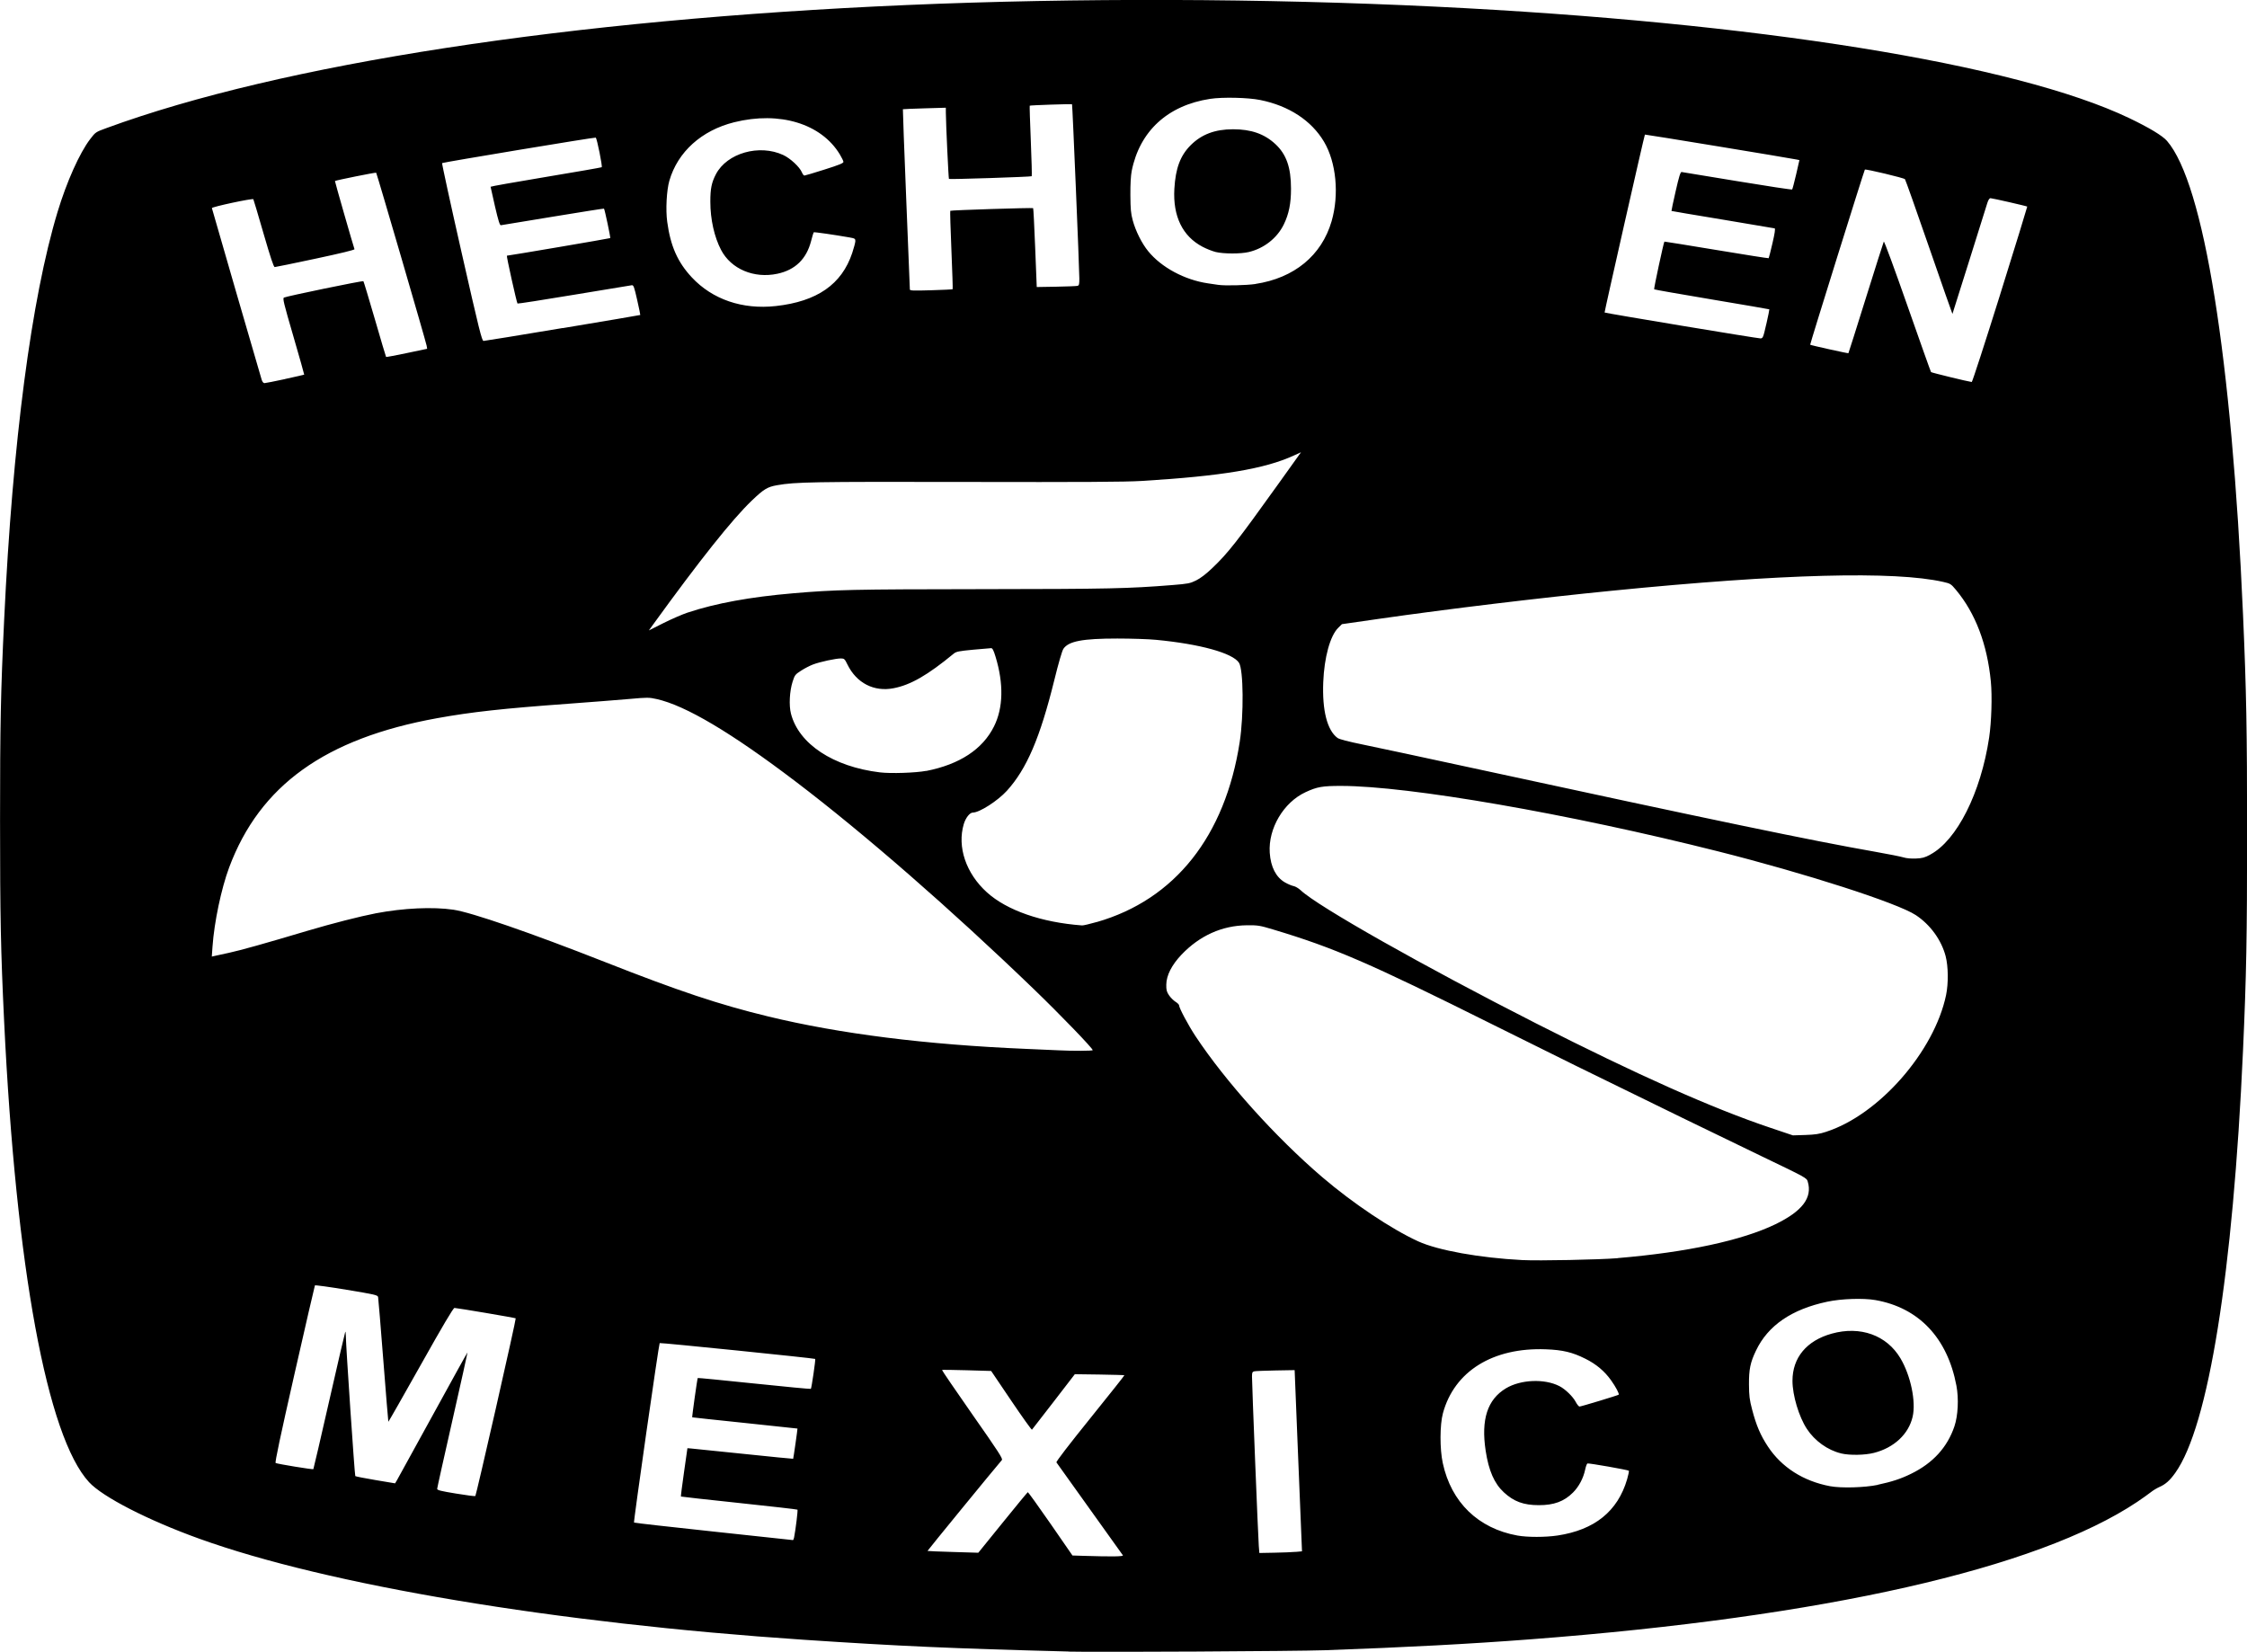 <?xml version="1.0" encoding="UTF-8" standalone="no"?>
<!-- Created with Inkscape (http://www.inkscape.org/) -->

<svg
   width="179.037"
   height="131.608"
   viewBox="0 0 47.37 34.821"
   version="1.1"
   id="svg5"
   xml:space="preserve"
   xmlns="http://www.w3.org/2000/svg"
   xmlns:svg="http://www.w3.org/2000/svg"><defs
     id="defs2"><style
       id="style4525">.cls-1{fill:#9c1c20;}.cls-2{fill:#fff;}.cls-3{fill:none;stroke:#fff;stroke-miterlimit:10;stroke-width:2.1px;}</style></defs><g
     id="layer1"
     transform="translate(-350.984,-201.603)"><path
       style="fill:#000000;stroke-width:0.022"
       d="m 373.511,236.419 c -2.45,-0.063 -3.587,-0.114 -5.589,-0.248 -5.224,-0.35 -10.024,-1.152 -12.737,-2.13 -1.078,-0.388 -2.037,-0.88 -2.324,-1.192 -0.884,-0.959 -1.541,-4.522 -1.79,-9.717 -0.071,-1.48 -0.086,-2.222 -0.086,-4.235 4e-5,-2.012 0.014,-2.707 0.087,-4.235 0.177,-3.74 0.574,-6.767 1.125,-8.589 0.193,-0.639 0.465,-1.245 0.687,-1.536 0.114,-0.149 0.116,-0.15 0.342,-0.233 3.687,-1.353 9.779,-2.29 16.874,-2.595 3.586,-0.154 7.525,-0.142 11.145,0.034 6.762,0.329 12.236,1.208 14.624,2.349 0.422,0.202 0.703,0.371 0.799,0.482 0.777,0.899 1.365,4.564 1.602,9.981 0.071,1.616 0.086,2.446 0.086,4.614 2.4e-4,2.176 -0.015,2.998 -0.086,4.581 -0.211,4.696 -0.728,7.922 -1.428,8.903 -0.115,0.161 -0.204,0.241 -0.337,0.299 -0.054,0.024 -0.136,0.074 -0.184,0.113 -0.048,0.038 -0.176,0.129 -0.286,0.203 -2.108,1.406 -6.597,2.422 -12.786,2.894 -1.267,0.097 -2.624,0.169 -4.332,0.23 -0.594,0.021 -4.822,0.044 -5.404,0.029 z m 1.145,-2.028 c -0.009,-0.015 -0.324,-0.456 -0.701,-0.98 -0.376,-0.524 -0.692,-0.965 -0.7,-0.979 -0.01,-0.016 0.266,-0.375 0.712,-0.928 0.4,-0.496 0.725,-0.905 0.721,-0.909 -0.004,-0.004 -0.241,-0.01 -0.526,-0.015 l -0.519,-0.007 -0.445,0.578 c -0.245,0.318 -0.451,0.584 -0.459,0.592 -0.007,0.007 -0.205,-0.268 -0.437,-0.612 l -0.423,-0.626 -0.513,-0.015 c -0.282,-0.008 -0.517,-0.011 -0.523,-0.006 -0.005,0.005 0.283,0.427 0.64,0.938 0.552,0.788 0.646,0.933 0.622,0.961 -0.174,0.202 -1.573,1.912 -1.568,1.916 0.004,0.003 0.247,0.014 0.539,0.022 l 0.532,0.016 0.515,-0.636 c 0.283,-0.35 0.521,-0.638 0.529,-0.641 0.007,-0.002 0.223,0.297 0.478,0.665 l 0.463,0.67 0.219,0.007 c 0.611,0.019 0.861,0.016 0.844,-0.011 z m 3.644,-0.072 0.132,-0.012 -0.009,-0.221 c -0.005,-0.121 -0.04,-0.981 -0.078,-1.91 l -0.068,-1.689 -0.401,0.007 c -0.22,0.004 -0.423,0.012 -0.449,0.018 -0.042,0.01 -0.049,0.026 -0.049,0.112 -5.6e-4,0.156 0.129,3.395 0.143,3.566 l 0.012,0.152 0.318,-0.006 c 0.175,-0.003 0.377,-0.011 0.45,-0.018 z m -10.575,-0.307 c 0.032,-0.16 0.082,-0.572 0.071,-0.583 -0.007,-0.007 -0.561,-0.07 -1.231,-0.141 -0.67,-0.071 -1.222,-0.132 -1.226,-0.136 -0.004,-0.004 0.025,-0.235 0.065,-0.513 l 0.072,-0.506 0.075,0.006 c 0.041,0.003 0.542,0.054 1.113,0.114 0.571,0.06 1.039,0.106 1.041,0.103 0.006,-0.009 0.095,-0.633 0.091,-0.637 -0.002,-0.002 -0.501,-0.055 -1.108,-0.118 -0.608,-0.063 -1.108,-0.117 -1.111,-0.119 -0.007,-0.006 0.106,-0.818 0.117,-0.829 0.004,-0.004 0.539,0.048 1.19,0.116 0.65,0.068 1.188,0.119 1.194,0.113 0.015,-0.015 0.103,-0.621 0.092,-0.631 -0.017,-0.015 -3.267,-0.346 -3.279,-0.334 -0.018,0.018 -0.555,3.77 -0.541,3.784 0.007,0.007 0.759,0.091 1.673,0.189 0.914,0.098 1.668,0.179 1.676,0.18 0.008,0.002 0.02,-0.024 0.026,-0.057 z m 16.092,-0.038 c 0.784,-0.118 1.271,-0.511 1.469,-1.186 0.027,-0.092 0.043,-0.173 0.036,-0.18 -0.018,-0.018 -0.846,-0.164 -0.873,-0.153 -0.012,0.005 -0.033,0.062 -0.047,0.128 -0.038,0.182 -0.133,0.361 -0.256,0.484 -0.188,0.189 -0.404,0.268 -0.724,0.267 -0.32,-8.3e-4 -0.524,-0.076 -0.735,-0.271 -0.201,-0.186 -0.319,-0.456 -0.383,-0.876 -0.1,-0.66 0.037,-1.081 0.427,-1.316 0.31,-0.186 0.812,-0.208 1.127,-0.047 0.123,0.063 0.284,0.218 0.345,0.334 0.028,0.053 0.064,0.097 0.079,0.097 0.033,0 0.812,-0.236 0.826,-0.25 0.017,-0.017 -0.06,-0.163 -0.162,-0.306 -0.136,-0.19 -0.311,-0.338 -0.538,-0.451 -0.275,-0.138 -0.48,-0.187 -0.837,-0.2 -1.116,-0.042 -1.928,0.463 -2.168,1.348 -0.066,0.243 -0.068,0.753 -0.003,1.051 0.178,0.826 0.745,1.377 1.573,1.527 0.212,0.038 0.588,0.038 0.844,-2.4e-4 z m -22.374,-2.707 c 0.233,-1.024 0.419,-1.866 0.413,-1.872 -0.011,-0.011 -1.235,-0.218 -1.291,-0.219 -0.025,-2.3e-4 -0.241,0.364 -0.712,1.203 -0.372,0.662 -0.679,1.2 -0.682,1.197 -0.003,-0.003 -0.051,-0.586 -0.106,-1.295 -0.055,-0.709 -0.105,-1.309 -0.11,-1.334 -0.009,-0.042 -0.062,-0.054 -0.665,-0.154 -0.361,-0.06 -0.661,-0.101 -0.667,-0.092 -0.006,0.01 -0.2,0.852 -0.432,1.873 -0.298,1.313 -0.414,1.86 -0.396,1.871 0.031,0.019 0.782,0.142 0.795,0.13 0.005,-0.005 0.156,-0.657 0.336,-1.448 0.18,-0.792 0.332,-1.444 0.337,-1.449 0.005,-0.005 0.01,0.029 0.011,0.075 0.002,0.223 0.187,2.955 0.2,2.968 0.008,0.008 0.201,0.046 0.427,0.084 l 0.412,0.069 0.04,-0.067 c 0.022,-0.037 0.364,-0.659 0.761,-1.383 0.397,-0.724 0.723,-1.314 0.726,-1.31 0.002,0.003 -0.14,0.644 -0.317,1.424 -0.177,0.78 -0.323,1.434 -0.323,1.452 0,0.028 0.077,0.047 0.395,0.099 0.217,0.036 0.402,0.06 0.41,0.053 0.008,-0.007 0.205,-0.85 0.438,-1.874 z m 29.126,1.637 c 0.299,-0.064 0.484,-0.124 0.704,-0.232 0.46,-0.225 0.763,-0.557 0.913,-1 0.076,-0.226 0.094,-0.582 0.042,-0.858 -0.19,-1.007 -0.793,-1.643 -1.709,-1.804 -0.254,-0.044 -0.716,-0.029 -1.015,0.035 -0.749,0.159 -1.249,0.501 -1.501,1.03 -0.12,0.25 -0.15,0.396 -0.148,0.715 0.002,0.239 0.011,0.319 0.067,0.531 0.086,0.329 0.175,0.539 0.331,0.775 0.289,0.439 0.746,0.731 1.311,0.838 0.235,0.044 0.729,0.03 1.007,-0.028 z m -0.774,-0.662 c -0.282,-0.068 -0.555,-0.264 -0.72,-0.517 -0.168,-0.256 -0.303,-0.707 -0.303,-1.012 -8.4e-4,-0.488 0.298,-0.848 0.827,-0.995 0.603,-0.168 1.16,0.032 1.45,0.521 0.215,0.363 0.33,0.912 0.256,1.231 -0.084,0.366 -0.392,0.653 -0.813,0.761 -0.194,0.05 -0.517,0.055 -0.696,0.012 z m -4.706,-4.117 c 1.456,-0.122 2.622,-0.373 3.325,-0.714 0.566,-0.275 0.781,-0.559 0.68,-0.898 -0.023,-0.078 -0.03,-0.082 -0.969,-0.533 -0.865,-0.415 -2.303,-1.116 -3.913,-1.906 -0.345,-0.17 -1.125,-0.556 -1.733,-0.859 -2.642,-1.317 -3.357,-1.627 -4.655,-2.017 -0.287,-0.086 -0.32,-0.091 -0.554,-0.089 -0.523,0.005 -0.997,0.219 -1.379,0.62 -0.206,0.217 -0.318,0.438 -0.32,0.631 -0.002,0.113 0.008,0.151 0.057,0.224 0.032,0.048 0.093,0.109 0.135,0.136 0.043,0.026 0.077,0.06 0.077,0.075 0,0.056 0.195,0.422 0.347,0.652 0.632,0.955 1.688,2.13 2.671,2.971 0.647,0.553 1.461,1.098 2.025,1.355 0.416,0.19 1.3,0.348 2.191,0.394 0.346,0.018 1.633,-0.008 2.014,-0.04 z m 4.397,-2.664 c 1.111,-0.36 2.276,-1.691 2.524,-2.881 0.051,-0.246 0.047,-0.604 -0.009,-0.819 -0.09,-0.343 -0.325,-0.666 -0.63,-0.867 -0.389,-0.256 -2.319,-0.877 -4.17,-1.344 -3.151,-0.794 -6.519,-1.378 -7.943,-1.379 -0.399,-2.4e-4 -0.507,0.019 -0.751,0.132 -0.464,0.215 -0.789,0.765 -0.755,1.276 0.02,0.301 0.132,0.518 0.322,0.627 0.061,0.035 0.142,0.069 0.18,0.076 0.039,0.007 0.107,0.048 0.152,0.09 0.36,0.34 2.597,1.604 4.96,2.805 2.148,1.091 3.715,1.789 4.937,2.2 l 0.478,0.161 0.26,-0.008 c 0.209,-0.007 0.296,-0.02 0.444,-0.068 z m -15.466,-1.719 c 0,-0.04 -0.683,-0.748 -1.244,-1.289 -1.749,-1.686 -3.577,-3.279 -5.016,-4.372 -1.359,-1.033 -2.325,-1.606 -2.933,-1.741 -0.162,-0.036 -0.193,-0.036 -0.574,-0.002 -0.221,0.02 -0.802,0.065 -1.291,0.101 -1.377,0.1 -2.037,0.173 -2.762,0.304 -2.361,0.427 -3.739,1.417 -4.386,3.149 -0.165,0.443 -0.314,1.151 -0.35,1.665 l -0.015,0.212 0.052,-0.012 c 0.029,-0.007 0.169,-0.037 0.312,-0.068 0.252,-0.055 0.735,-0.19 1.657,-0.465 0.519,-0.154 1.103,-0.303 1.44,-0.368 0.581,-0.11 1.197,-0.139 1.633,-0.075 0.381,0.056 1.63,0.487 3.198,1.104 1.557,0.613 2.403,0.895 3.433,1.145 1.518,0.368 3.332,0.596 5.448,0.685 0.31,0.013 0.617,0.026 0.682,0.03 0.289,0.015 0.715,0.013 0.715,-0.003 z m 0.089,-2.702 c 1.644,-0.473 2.705,-1.812 3.01,-3.796 0.088,-0.572 0.079,-1.524 -0.015,-1.669 -0.133,-0.205 -0.823,-0.396 -1.752,-0.484 -0.155,-0.015 -0.52,-0.027 -0.812,-0.027 -0.738,2.4e-4 -1.029,0.056 -1.138,0.217 -0.028,0.042 -0.102,0.295 -0.192,0.661 -0.3,1.214 -0.581,1.871 -0.999,2.331 -0.194,0.213 -0.578,0.46 -0.718,0.46 -0.065,0 -0.151,0.11 -0.191,0.242 -0.143,0.481 0.047,1.041 0.487,1.439 0.421,0.381 1.151,0.635 2.007,0.698 0.026,0.002 0.167,-0.031 0.313,-0.073 z m 17.565,-1.42 c 0.563,-0.298 1.069,-1.302 1.244,-2.468 0.049,-0.329 0.066,-0.872 0.036,-1.181 -0.077,-0.789 -0.325,-1.44 -0.734,-1.931 -0.107,-0.128 -0.118,-0.135 -0.267,-0.169 -1.029,-0.234 -3.392,-0.172 -6.983,0.185 -1.536,0.152 -3.452,0.383 -4.895,0.59 l -0.801,0.115 -0.078,0.077 c -0.17,0.167 -0.295,0.621 -0.316,1.145 -0.024,0.597 0.083,1.015 0.3,1.176 0.039,0.029 0.221,0.076 0.563,0.146 0.278,0.057 1.256,0.266 2.174,0.465 5.249,1.136 7.25,1.552 8.592,1.788 0.278,0.049 0.549,0.103 0.603,0.12 0.059,0.019 0.162,0.028 0.26,0.024 0.136,-0.006 0.186,-0.019 0.303,-0.081 z m -21.165,-1.764 c 0.704,-0.138 1.189,-0.456 1.43,-0.939 0.195,-0.39 0.206,-0.9 0.033,-1.468 -0.041,-0.136 -0.065,-0.182 -0.093,-0.182 -0.021,0 -0.193,0.015 -0.383,0.033 -0.296,0.028 -0.354,0.04 -0.404,0.081 -0.552,0.455 -0.911,0.662 -1.271,0.731 -0.412,0.08 -0.78,-0.109 -0.971,-0.499 -0.058,-0.119 -0.068,-0.128 -0.138,-0.129 -0.105,-8.3e-4 -0.441,0.071 -0.588,0.127 -0.067,0.025 -0.181,0.084 -0.253,0.131 -0.124,0.08 -0.133,0.092 -0.178,0.232 -0.064,0.202 -0.079,0.498 -0.035,0.672 0.164,0.641 0.891,1.121 1.877,1.24 0.229,0.028 0.757,0.01 0.973,-0.032 z m -5.021,-3.341 c 0.582,-0.194 1.313,-0.328 2.218,-0.405 0.889,-0.076 1.234,-0.084 3.964,-0.087 2.714,-0.003 3.093,-0.012 4.026,-0.086 0.335,-0.027 0.377,-0.035 0.504,-0.098 0.091,-0.045 0.207,-0.133 0.335,-0.255 0.334,-0.317 0.529,-0.566 1.378,-1.751 l 0.498,-0.696 -0.154,0.07 c -0.616,0.282 -1.517,0.432 -3.208,0.535 -0.342,0.021 -1.258,0.026 -3.704,0.021 -3.246,-0.006 -3.587,-1.6e-4 -3.981,0.069 -0.202,0.036 -0.278,0.082 -0.53,0.323 -0.418,0.401 -1.093,1.249 -2.091,2.627 l -0.08,0.111 0.308,-0.155 c 0.17,-0.085 0.402,-0.186 0.517,-0.224 z m -8.495,-4.922 c 0.219,-0.048 0.401,-0.089 0.404,-0.092 0.003,-0.003 -0.1,-0.366 -0.228,-0.807 -0.205,-0.704 -0.23,-0.803 -0.198,-0.818 0.07,-0.032 1.66,-0.36 1.674,-0.345 0.007,0.008 0.116,0.369 0.242,0.802 0.125,0.433 0.232,0.791 0.236,0.795 0.004,0.004 0.201,-0.032 0.437,-0.082 l 0.429,-0.09 -0.011,-0.066 c -0.015,-0.088 -1.05,-3.632 -1.064,-3.646 -0.01,-0.01 -0.854,0.16 -0.869,0.175 -0.005,0.005 0.383,1.356 0.412,1.437 0.006,0.015 -0.29,0.087 -0.82,0.2 -0.456,0.097 -0.843,0.177 -0.861,0.177 -0.023,0 -0.087,-0.193 -0.236,-0.706 -0.112,-0.388 -0.209,-0.714 -0.215,-0.724 -0.014,-0.024 -0.878,0.161 -0.874,0.187 0.003,0.021 1.014,3.506 1.05,3.62 0.014,0.043 0.036,0.07 0.059,0.07 0.02,0 0.216,-0.039 0.435,-0.086 z m 36.157,-1.782 c 0.318,-1.016 0.574,-1.85 0.571,-1.853 -0.011,-0.011 -0.733,-0.176 -0.773,-0.177 -0.024,-2.3e-4 -0.047,0.034 -0.069,0.103 -0.018,0.057 -0.19,0.605 -0.382,1.218 -0.192,0.613 -0.351,1.117 -0.353,1.119 -0.002,0.002 -0.224,-0.63 -0.492,-1.405 -0.268,-0.775 -0.497,-1.422 -0.509,-1.436 -0.021,-0.026 -0.827,-0.219 -0.845,-0.202 -0.014,0.014 -1.161,3.684 -1.153,3.692 0.012,0.012 0.799,0.186 0.806,0.179 0.004,-0.004 0.17,-0.529 0.369,-1.166 0.199,-0.637 0.369,-1.171 0.377,-1.187 0.009,-0.016 0.226,0.574 0.499,1.354 0.266,0.76 0.49,1.389 0.497,1.397 0.012,0.013 0.788,0.202 0.858,0.209 0.012,8.3e-4 0.281,-0.829 0.599,-1.844 z m -30.302,0.709 c 0.896,-0.149 1.631,-0.274 1.634,-0.277 0.003,-0.003 -0.027,-0.146 -0.066,-0.319 -0.062,-0.275 -0.076,-0.313 -0.113,-0.308 -0.023,0.002 -0.572,0.093 -1.22,0.201 -0.648,0.108 -1.183,0.191 -1.189,0.185 -0.018,-0.018 -0.238,-1.009 -0.224,-1.009 0.049,-0.002 2.171,-0.363 2.179,-0.371 0.009,-0.009 -0.116,-0.603 -0.132,-0.621 -0.003,-0.004 -0.487,0.072 -1.074,0.169 -0.588,0.097 -1.082,0.179 -1.1,0.181 -0.023,0.003 -0.054,-0.096 -0.124,-0.397 -0.051,-0.22 -0.093,-0.406 -0.093,-0.414 -5.6e-4,-0.007 0.522,-0.1 1.16,-0.206 0.638,-0.106 1.171,-0.199 1.183,-0.206 0.019,-0.012 -0.098,-0.597 -0.125,-0.624 -0.012,-0.012 -3.222,0.521 -3.24,0.537 -0.007,0.007 0.177,0.854 0.41,1.881 0.372,1.64 0.429,1.868 0.464,1.868 0.022,0 0.772,-0.122 1.668,-0.272 z m 25.373,-0.086 c 0.038,-0.167 0.066,-0.306 0.063,-0.31 -0.003,-0.003 -0.548,-0.097 -1.211,-0.208 -0.662,-0.111 -1.21,-0.207 -1.217,-0.214 -0.011,-0.011 0.2,-0.989 0.216,-1.006 0.002,-0.002 0.496,0.077 1.097,0.177 0.601,0.1 1.096,0.178 1.101,0.173 0.005,-0.005 0.041,-0.147 0.08,-0.315 0.049,-0.211 0.063,-0.308 0.046,-0.314 -0.014,-0.004 -0.507,-0.087 -1.097,-0.185 -0.59,-0.097 -1.075,-0.179 -1.078,-0.182 -0.003,-0.002 0.036,-0.189 0.088,-0.415 0.07,-0.308 0.101,-0.409 0.125,-0.406 0.017,0.002 0.545,0.089 1.174,0.193 0.628,0.104 1.149,0.183 1.157,0.175 0.007,-0.007 0.045,-0.15 0.084,-0.317 l 0.069,-0.302 -0.057,-0.012 c -0.172,-0.035 -3.194,-0.532 -3.2,-0.526 -0.012,0.012 -0.857,3.744 -0.85,3.751 0.015,0.014 3.237,0.549 3.288,0.546 0.05,-0.003 0.057,-0.021 0.122,-0.307 z m -20.883,-0.379 c 0.871,-0.096 1.391,-0.457 1.612,-1.119 0.036,-0.109 0.066,-0.222 0.066,-0.252 0,-0.049 -0.012,-0.056 -0.125,-0.076 -0.326,-0.057 -0.744,-0.117 -0.753,-0.108 -0.006,0.006 -0.03,0.087 -0.054,0.181 -0.098,0.382 -0.335,0.613 -0.712,0.693 -0.493,0.105 -0.975,-0.099 -1.186,-0.501 -0.143,-0.272 -0.227,-0.647 -0.227,-1.017 -5.5e-4,-0.275 0.026,-0.405 0.118,-0.581 0.233,-0.445 0.915,-0.639 1.419,-0.404 0.15,0.07 0.346,0.252 0.393,0.365 0.015,0.037 0.039,0.068 0.053,0.068 0.013,-1e-5 0.205,-0.057 0.425,-0.127 0.313,-0.099 0.4,-0.135 0.398,-0.163 -0.002,-0.019 -0.036,-0.09 -0.076,-0.156 -0.392,-0.649 -1.27,-0.916 -2.227,-0.678 -0.689,0.172 -1.191,0.625 -1.367,1.233 -0.058,0.202 -0.08,0.611 -0.045,0.866 0.069,0.512 0.22,0.852 0.519,1.172 0.436,0.466 1.067,0.681 1.769,0.604 z m 3.729,-0.354 c 0.005,-0.005 -0.007,-0.377 -0.026,-0.826 -0.019,-0.449 -0.03,-0.822 -0.024,-0.828 0.014,-0.014 1.732,-0.068 1.747,-0.056 0.006,0.005 0.025,0.381 0.043,0.836 l 0.033,0.827 0.412,-0.007 c 0.226,-0.004 0.429,-0.012 0.449,-0.018 0.031,-0.009 0.038,-0.036 0.037,-0.156 -8.3e-4,-0.23 -0.145,-3.666 -0.154,-3.672 -0.015,-0.009 -0.884,0.02 -0.892,0.03 -0.004,0.005 0.006,0.339 0.023,0.742 0.017,0.403 0.025,0.738 0.019,0.745 -0.014,0.014 -1.731,0.07 -1.745,0.057 -0.009,-0.008 -0.063,-1.149 -0.065,-1.388 l -8.4e-4,-0.113 -0.449,0.013 c -0.247,0.007 -0.452,0.016 -0.456,0.019 -0.003,0.003 0.028,0.852 0.07,1.887 0.042,1.035 0.077,1.895 0.077,1.912 -1e-5,0.026 0.071,0.028 0.447,0.017 0.246,-0.007 0.451,-0.017 0.456,-0.022 z m 6.382,-0.112 c 0.818,-0.123 1.397,-0.6 1.607,-1.322 0.163,-0.563 0.098,-1.243 -0.161,-1.678 -0.266,-0.446 -0.739,-0.756 -1.344,-0.878 -0.258,-0.052 -0.792,-0.064 -1.056,-0.024 -0.895,0.137 -1.485,0.68 -1.653,1.519 -0.019,0.097 -0.03,0.281 -0.028,0.509 0.002,0.293 0.01,0.388 0.049,0.531 0.061,0.226 0.191,0.487 0.326,0.652 0.278,0.342 0.769,0.606 1.259,0.678 0.089,0.013 0.187,0.027 0.217,0.032 0.142,0.021 0.596,0.01 0.786,-0.018 z m -0.837,-0.674 c -0.07,-0.017 -0.194,-0.066 -0.277,-0.11 -0.421,-0.221 -0.627,-0.643 -0.594,-1.221 0.025,-0.433 0.125,-0.702 0.346,-0.922 0.228,-0.227 0.512,-0.334 0.891,-0.334 0.382,0 0.66,0.097 0.892,0.312 0.232,0.215 0.33,0.492 0.33,0.94 5.6e-4,0.312 -0.044,0.533 -0.152,0.755 -0.14,0.287 -0.417,0.505 -0.738,0.581 -0.173,0.041 -0.529,0.04 -0.699,-8.4e-4 z"
       id="path560" /></g></svg>

